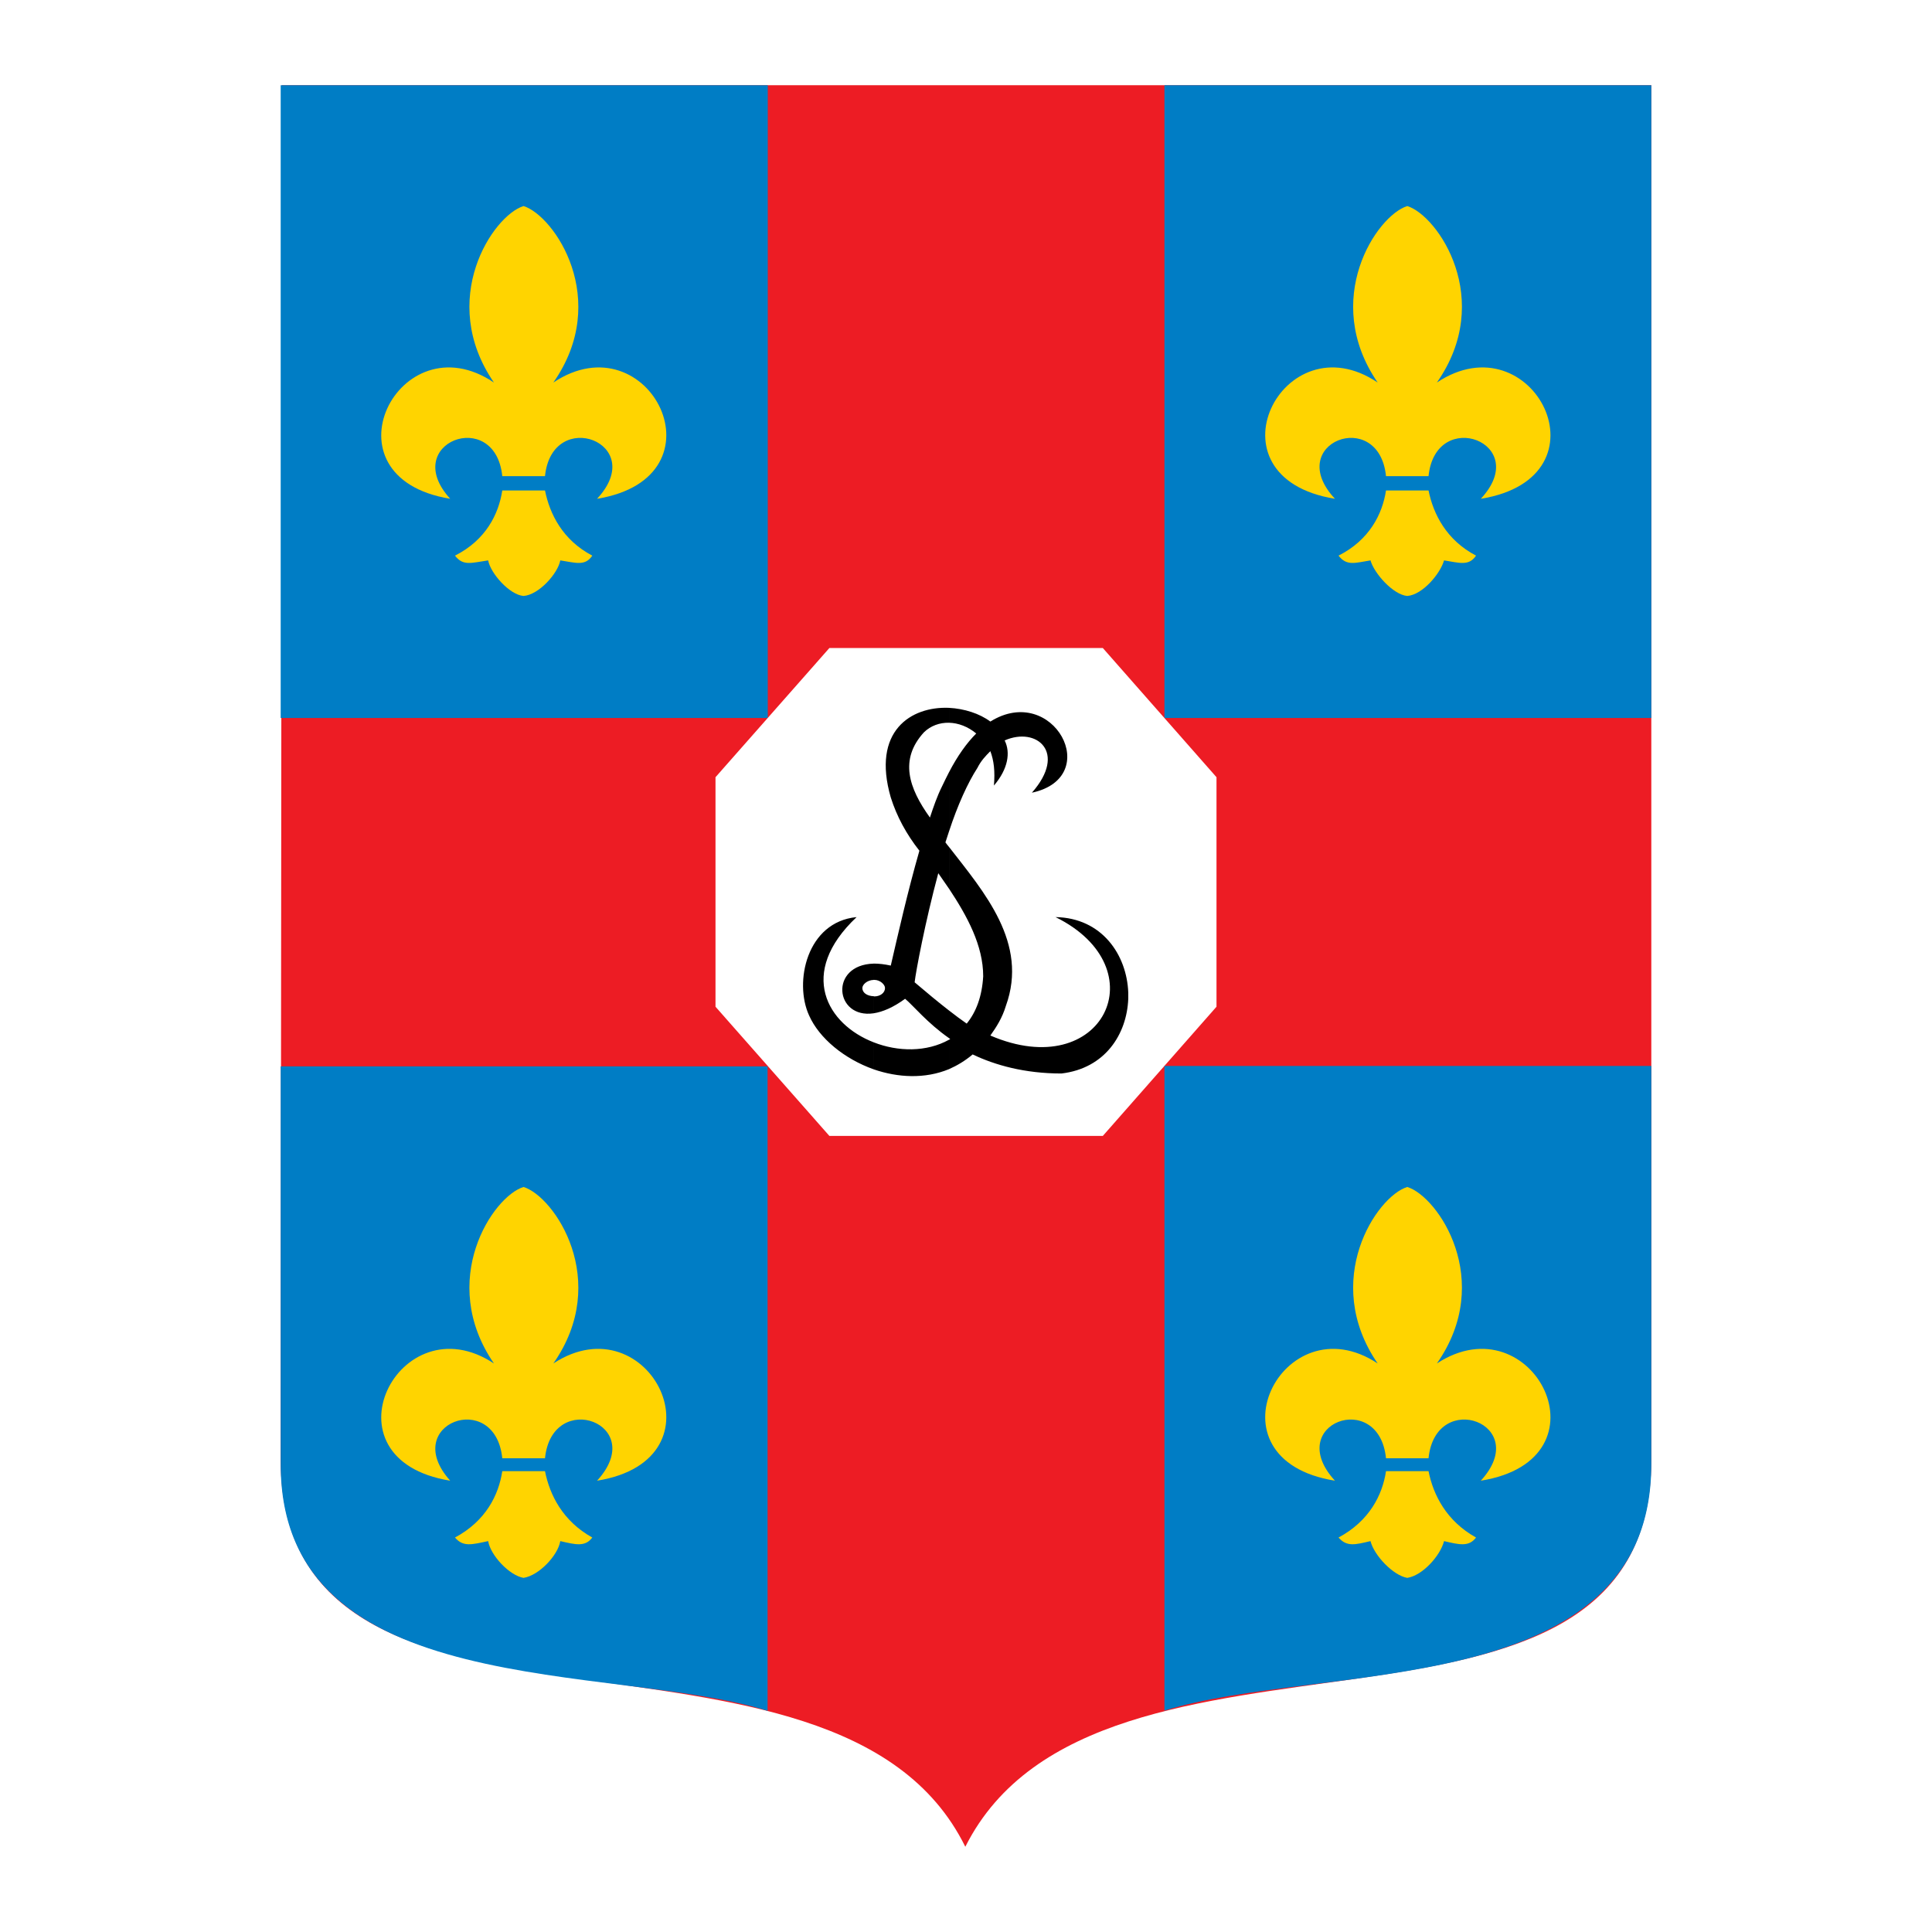 <?xml version="1.0" encoding="utf-8"?>
<!-- Generator: Adobe Illustrator 13.0.0, SVG Export Plug-In . SVG Version: 6.00 Build 14948)  -->
<!DOCTYPE svg PUBLIC "-//W3C//DTD SVG 1.0//EN" "http://www.w3.org/TR/2001/REC-SVG-20010904/DTD/svg10.dtd">
<svg version="1.0" id="Layer_1" xmlns="http://www.w3.org/2000/svg" xmlns:xlink="http://www.w3.org/1999/xlink" x="0px" y="0px"
	 width="192.756px" height="192.756px" viewBox="0 0 192.756 192.756" enable-background="new 0 0 192.756 192.756"
	 xml:space="preserve">
<g>
	<polygon fill-rule="evenodd" clip-rule="evenodd" fill="#FFFFFF" points="0,0 192.756,0 192.756,192.756 0,192.756 0,0 	"/>
	<path fill-rule="evenodd" clip-rule="evenodd" fill="#ED1C24" d="M28.004,145.609L28.123,8.504h136.629v137.105
		c0,33.092-55.199,12.293-68.443,38.643C83.322,157.902,28.004,178.582,28.004,145.609L28.004,145.609z"/>
	<polygon fill-rule="evenodd" clip-rule="evenodd" fill="#007DC5" points="116.176,71.634 116.176,8.504 164.752,8.504 
		164.752,71.634 116.176,71.634 	"/>
	<path fill-rule="evenodd" clip-rule="evenodd" fill="#FFD400" d="M142.525,47.504c0.714-6.959,10.409-3.311,5.215,2.26
		c13.225-2.142,5.194-17.983-4.382-11.599c5.79-8.268,0.119-16.655-2.954-17.607c-3.073,0.952-8.625,9.339-2.954,17.607
		c-9.458-6.385-17.488,9.457-4.263,11.599c-5.195-5.571,4.381-9.219,5.095-2.26H142.525L142.525,47.504z"/>
	<path fill-rule="evenodd" clip-rule="evenodd" fill="#FFD400" d="M142.525,48.932c0.476,2.359,1.785,4.957,4.739,6.503
		c-0.714,1.07-1.666,0.713-3.192,0.476c-0.357,1.289-2.122,3.43-3.668,3.549c-1.408-0.119-3.312-2.26-3.668-3.549
		c-1.526,0.238-2.359,0.595-3.192-0.476c3.073-1.547,4.382-4.144,4.738-6.503H142.525L142.525,48.932z"/>
	<polygon fill-rule="evenodd" clip-rule="evenodd" fill="#007DC5" points="28.004,71.634 28.004,8.504 76.601,8.504 76.601,71.634 
		28.004,71.634 	"/>
	<path fill-rule="evenodd" clip-rule="evenodd" fill="#FFD400" d="M54.374,47.504c0.714-6.959,10.39-3.311,5.195,2.26
		c13.125-2.142,5.195-17.983-4.362-11.599c5.79-8.268,0.099-16.655-2.974-17.607c-3.073,0.952-8.625,9.339-2.954,17.607
		c-9.458-6.385-17.488,9.457-4.362,11.599c-5.095-5.571,4.481-9.219,5.195-2.26H54.374L54.374,47.504z"/>
	<path fill-rule="evenodd" clip-rule="evenodd" fill="#FFD400" d="M54.374,48.932c0.476,2.359,1.765,4.957,4.719,6.503
		c-0.714,1.07-1.646,0.713-3.192,0.476c-0.238,1.289-2.122,3.43-3.668,3.549c-1.408-0.119-3.292-2.26-3.529-3.549
		c-1.666,0.238-2.498,0.595-3.311-0.476c3.073-1.547,4.362-4.144,4.719-6.503H54.374L54.374,48.932z"/>
	<polygon fill-rule="evenodd" clip-rule="evenodd" fill="#FFFFFF" points="82.747,113.33 71.386,100.441 71.386,77.542 
		82.747,64.654 110.029,64.654 121.37,77.542 121.37,100.441 110.029,113.33 82.747,113.33 	"/>
	<path fill-rule="evenodd" clip-rule="evenodd" fill="#007DC5" d="M28.004,146.104v-39.713h48.577v64.299
		C61.096,165.852,28.004,169.977,28.004,146.104L28.004,146.104z"/>
	<path fill-rule="evenodd" clip-rule="evenodd" fill="#FFD400" d="M54.374,145.49c0.714-6.98,10.39-3.432,5.195,2.24
		c13.125-2.121,5.195-17.963-4.362-11.697c5.79-8.27,0.099-16.676-2.974-17.607c-3.073,0.932-8.625,9.338-2.954,17.607
		c-9.458-6.266-17.488,9.576-4.362,11.697c-5.095-5.672,4.481-9.221,5.195-2.24H54.374L54.374,145.49z"/>
	<path fill-rule="evenodd" clip-rule="evenodd" fill="#FFD400" d="M54.374,146.779c0.476,2.379,1.765,4.977,4.719,6.621
		c-0.714,0.953-1.646,0.715-3.192,0.357c-0.238,1.428-2.122,3.43-3.668,3.668c-1.408-0.238-3.292-2.24-3.529-3.668
		c-1.666,0.357-2.498,0.596-3.311-0.357c3.073-1.645,4.362-4.242,4.719-6.621H54.374L54.374,146.779z"/>
	<path fill-rule="evenodd" clip-rule="evenodd" fill="#007DC5" d="M164.752,146.084v-39.732h-48.576v64.318
		C131.66,165.812,164.752,169.957,164.752,146.084L164.752,146.084z"/>
	<path fill-rule="evenodd" clip-rule="evenodd" fill="#FFD400" d="M138.282,145.49c-0.714-6.98-10.29-3.432-5.095,2.24
		c-13.226-2.121-5.195-17.963,4.263-11.697c-5.671-8.27-0.119-16.676,2.954-17.607c3.073,0.932,8.744,9.338,2.954,17.607
		c9.576-6.266,17.606,9.576,4.382,11.697c5.194-5.672-4.501-9.221-5.215-2.24H138.282L138.282,145.49z"/>
	<path fill-rule="evenodd" clip-rule="evenodd" fill="#FFD400" d="M138.282,146.779c-0.356,2.379-1.665,4.977-4.738,6.621
		c0.833,0.953,1.666,0.715,3.192,0.357c0.356,1.428,2.26,3.43,3.668,3.668c1.546-0.238,3.311-2.24,3.668-3.668
		c1.526,0.357,2.479,0.596,3.192-0.357c-2.954-1.645-4.264-4.242-4.739-6.621H138.282L138.282,146.779z"/>
	<path fill-rule="evenodd" clip-rule="evenodd" d="M112.567,99.035v0.613c-0.14,3.529-2.301,6.939-6.662,7.455
		c-3.668,0-6.623-0.832-8.863-1.902c-0.753,0.635-1.546,1.109-2.359,1.467v-2.934c0.04-0.02,0.08-0.041,0.119-0.061
		c-0.04-0.039-0.08-0.078-0.119-0.1v-2.756c0.615,0.477,1.189,0.912,1.765,1.309c0.952-1.17,1.526-2.715,1.646-4.719
		c0-3.072-1.586-5.987-3.41-8.743v-4.164c3.489,4.5,7.95,9.576,5.671,15.862c-0.357,1.189-0.952,2.121-1.547,2.953
		c11.242,4.838,16.794-6.74,6.503-11.816C109.949,91.58,112.428,95.268,112.567,99.035L112.567,99.035z M94.683,82.955v-5.909
		c0.853-1.646,1.784-2.935,2.716-3.866c-0.833-0.694-1.804-1.051-2.716-1.071v-1.487c1.507,0.079,3.034,0.555,4.124,1.368
		c6.266-3.906,11.361,5.551,4.145,7.098c3.549-4.024,0.476-6.622-2.717-5.214c0.595,1.19,0.356,2.835-1.07,4.5
		c0.118-1.427,0-2.478-0.357-3.43c-0.476,0.476-0.932,0.952-1.289,1.666C96.566,78.077,95.535,80.338,94.683,82.955L94.683,82.955z
		 M87.228,99.412c-0.02,0-0.04-0.02-0.059-0.02v1.703c0.892-0.139,1.943-0.574,3.133-1.447c0.833,0.695,2.2,2.4,4.381,3.926v-2.756
		c-1.07-0.832-2.22-1.783-3.43-2.814c0.119-1.071,1.051-6.028,2.359-10.885c0.357,0.516,0.713,1.031,1.07,1.546v-4.164
		c-0.119-0.139-0.238-0.297-0.357-0.456c0.119-0.357,0.238-0.733,0.357-1.09v-5.909c-0.238,0.456-0.476,0.952-0.713,1.447
		c-0.476,0.952-0.833,2.003-1.19,3.073c-2.121-2.954-3.073-5.79-0.595-8.506c0.674-0.654,1.566-0.972,2.498-0.952v-1.487
		c-3.787-0.159-7.732,2.3-5.809,8.942c0.595,1.884,1.546,3.648,2.855,5.313c-1.189,4.144-2.142,8.387-2.855,11.46
		c-0.635-0.139-1.189-0.199-1.705-0.199v1.626c0.02,0,0.04,0,0.059,0c0.595,0,1.071,0.477,1.071,0.812
		C88.298,99.055,87.823,99.412,87.228,99.412L87.228,99.412z M94.683,103.734v2.934c-2.399,0.992-5.096,0.854-7.514,0.02v-2.695
		C89.587,104.943,92.442,104.982,94.683,103.734L94.683,103.734z M87.168,99.393c-0.674-0.021-1.13-0.357-1.13-0.814
		c0-0.336,0.456-0.793,1.13-0.812V96.14c-4.461,0.119-3.886,5.532,0,4.956V99.393L87.168,99.393z M87.168,103.992v2.695
		c-2.915-1.031-5.433-3.092-6.444-5.373c-1.527-3.311-0.238-9.338,4.739-9.814C79.515,97.111,82.549,102.207,87.168,103.992
		L87.168,103.992z"/>
</g>
</svg>
